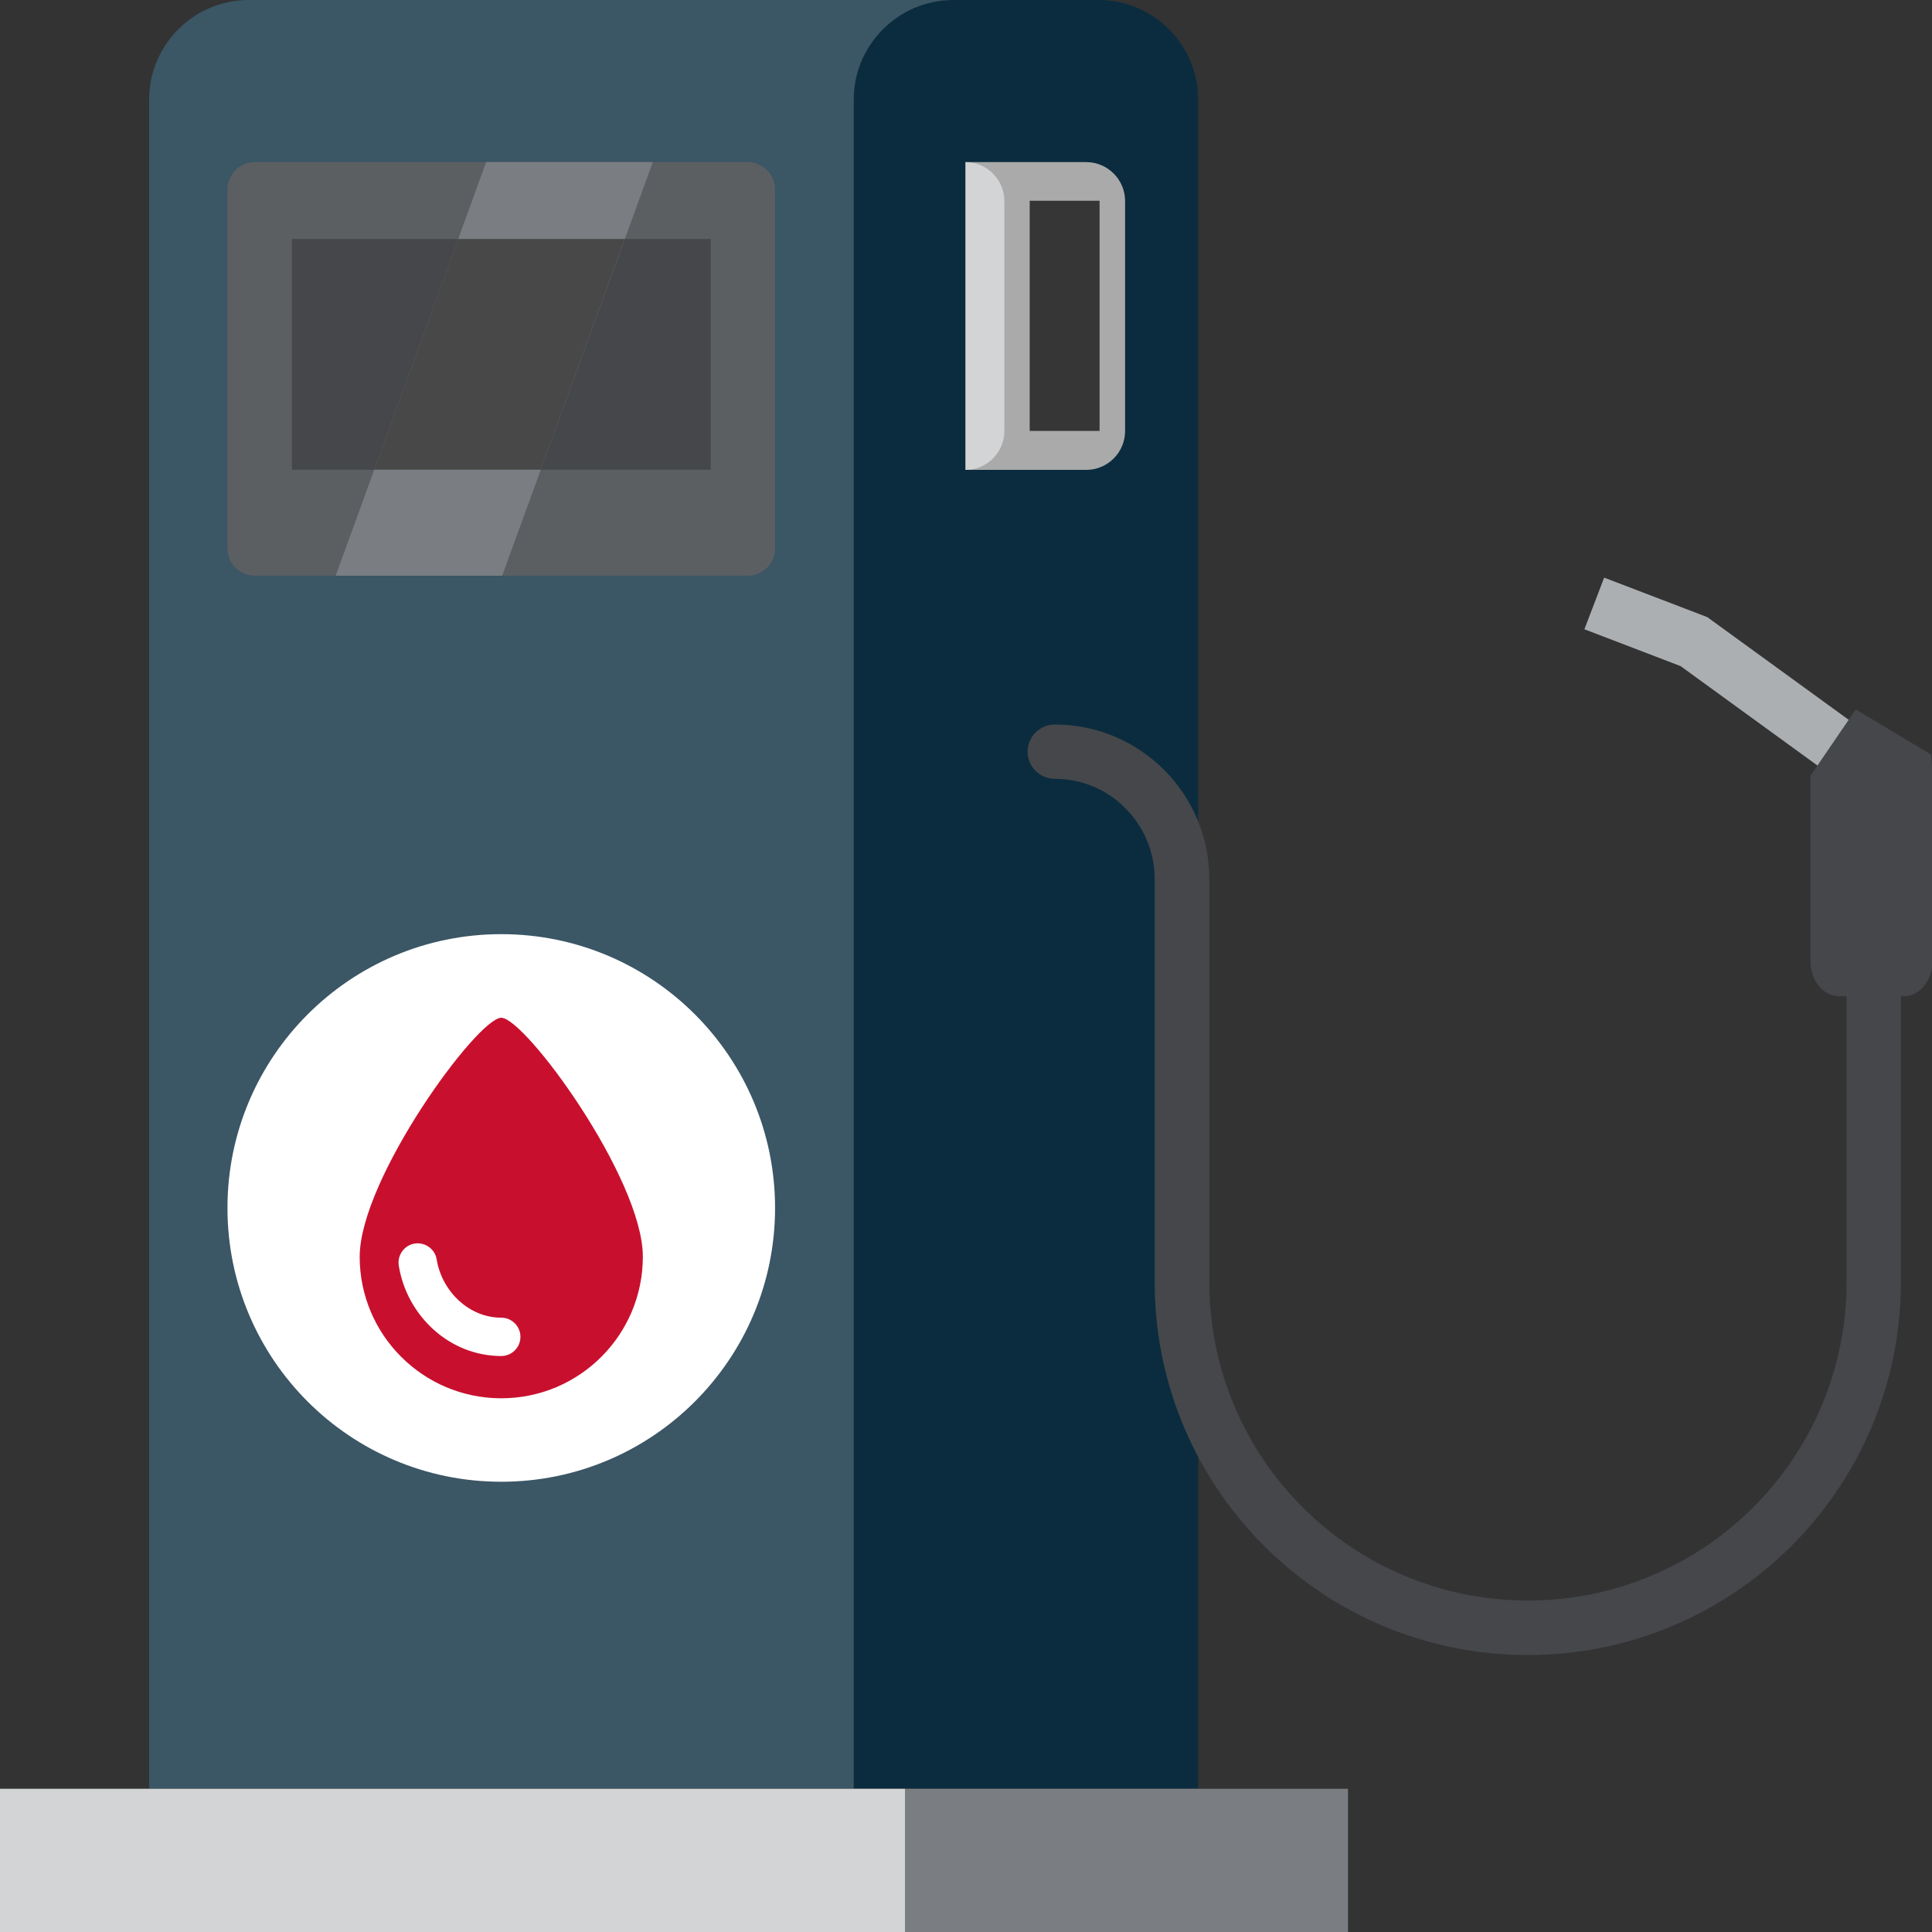 <?xml version="1.0" encoding="UTF-8"?> <svg xmlns="http://www.w3.org/2000/svg" xmlns:xlink="http://www.w3.org/1999/xlink" version="1.1" id="Layer_1" x="0px" y="0px" viewBox="0 0 128 128" style="enable-background:new 0 0 128 128;" xml:space="preserve"><rect x="0" y="0" width="128" height="128" fill="#333333" stroke="none"/> <style type="text/css"> .st0{fill:#ACAFB1;} .st1{fill:#45474A;} .st2{fill-rule:evenodd;clip-rule:evenodd;fill:#0A2C3E;} .st3{fill-rule:evenodd;clip-rule:evenodd;fill:#3B5665;} .st4{fill-rule:evenodd;clip-rule:evenodd;fill:#5C5F62;} .st5{fill-rule:evenodd;clip-rule:evenodd;fill:#45474A;} .st6{fill-rule:evenodd;clip-rule:evenodd;fill:#7A7E82;} .st7{fill-rule:evenodd;clip-rule:evenodd;fill:#484848;} .st8{fill-rule:evenodd;clip-rule:evenodd;fill:#AAAAAA;} .st9{fill-rule:evenodd;clip-rule:evenodd;fill:#353635;} .st10{fill-rule:evenodd;clip-rule:evenodd;fill:#D3D4D5;} .st11{fill-rule:evenodd;clip-rule:evenodd;fill:#FFFFFF;} .st12{fill-rule:evenodd;clip-rule:evenodd;fill:#C8102E;} .st13{fill:#FFFFFF;} </style> <g> <polygon class="st0" points="122.95,48.03 113.31,41.03 113.12,40.89 112.89,40.8 106.28,38.27 104.97,41.69 111.34,44.13 120.8,51 122.95,48.03 "></polygon> <path class="st1" d="M127.95,50l-5-3l-3,4.39v3.67v8.63c0,1.27,0.85,2.31,1.89,2.31h4.3c1.04,0,1.89-1.04,1.89-2.31v-8.63h0v-3.67 L127.95,50z"></path> <g> <path class="st2" d="M56.55,118.51V6.59c0-3.62,2.97-6.59,6.59-6.59h9.65c3.62,0,6.59,2.97,6.59,6.59v111.91H56.55L56.55,118.51z"></path> <path class="st3" d="M9.88,118.51V6.59C9.88,2.97,12.84,0,16.47,0h46.68c-3.62,0-6.59,2.97-6.59,6.59v111.91H9.88L9.88,118.51z"></path> <path class="st4" d="M16.88,10.74h32.66c1,0,1.81,0.81,1.81,1.81v23.78c0,1-0.81,1.81-1.81,1.81H16.88c-1,0-1.81-0.81-1.81-1.81 V12.55C15.07,11.55,15.89,10.74,16.88,10.74L16.88,10.74z"></path> <polygon class="st5" points="19.34,15.83 47.09,15.83 47.09,31.12 19.34,31.12 19.34,15.83 "></polygon> <polygon class="st6" points="32.21,10.74 43.25,10.74 33.27,38.14 22.24,38.14 32.21,10.74 "></polygon> <polygon class="st7" points="30.35,15.83 41.39,15.83 35.83,31.12 24.79,31.12 30.35,15.83 "></polygon> <path class="st8" d="M71.97,10.74c1.41,0,2.57,1.16,2.57,2.57v15.25c0,1.41-1.15,2.57-2.57,2.57h-8V10.74H71.97L71.97,10.74z"></path> <polygon class="st9" points="68.22,13.3 72.85,13.3 72.85,28.55 68.22,28.55 68.22,13.3 "></polygon> <path class="st10" d="M63.97,10.74c1.41,0,2.57,1.16,2.57,2.57v15.25c0,1.41-1.15,2.57-2.57,2.57V10.74L63.97,10.74z"></path> <polygon class="st6" points="59.96,128 59.96,118.51 89.31,118.51 89.31,128 59.96,128 "></polygon> <polygon class="st10" points="-0.05,128 -0.05,118.51 59.96,118.51 59.96,128 -0.05,128 "></polygon> <path class="st11" d="M33.21,61.89c10.02,0,18.14,8.12,18.14,18.14s-8.12,18.14-18.14,18.14c-10.02,0-18.14-8.12-18.14-18.14 S23.2,61.89,33.21,61.89L33.21,61.89z"></path> <path class="st12" d="M33.21,67.43c1.58,0,9.38,10.65,9.38,15.83c0,5.18-4.2,9.38-9.38,9.38c-5.18,0-9.38-4.2-9.38-9.38 C23.84,78.08,31.64,67.43,33.21,67.43L33.21,67.43z"></path> <path class="st13" d="M33.21,87.3c0.7,0,1.27,0.57,1.27,1.27c0,0.7-0.57,1.27-1.27,1.27c-1.69,0-3.25-0.65-4.45-1.72 c-1.21-1.08-2.07-2.58-2.34-4.27c-0.11-0.69,0.36-1.35,1.05-1.46c0.69-0.11,1.35,0.36,1.46,1.05c0.18,1.09,0.74,2.08,1.53,2.78 C31.21,86.89,32.17,87.3,33.21,87.3L33.21,87.3z"></path> </g> <path class="st1" d="M69.88,51.6c-0.99,0-1.8-0.81-1.8-1.8c0-0.99,0.81-1.8,1.8-1.8c2.83,0,5.39,1.15,7.24,3 c1.85,1.85,3,4.41,3,7.24v26.69c0,5.83,2.36,11.11,6.18,14.93c3.82,3.82,9.1,6.18,14.93,6.18c5.83,0,11.11-2.36,14.93-6.18 c3.82-3.82,6.18-9.1,6.18-14.93v-19.1h3.6v19.1c0,6.83-2.77,13-7.24,17.48c-4.47,4.47-10.65,7.24-17.48,7.24 c-6.83,0-13.01-2.77-17.48-7.24c-4.47-4.47-7.24-10.65-7.24-17.48V58.24c0-1.83-0.74-3.49-1.94-4.69 C73.37,52.34,71.71,51.6,69.88,51.6L69.88,51.6z"></path> </g> </svg> 